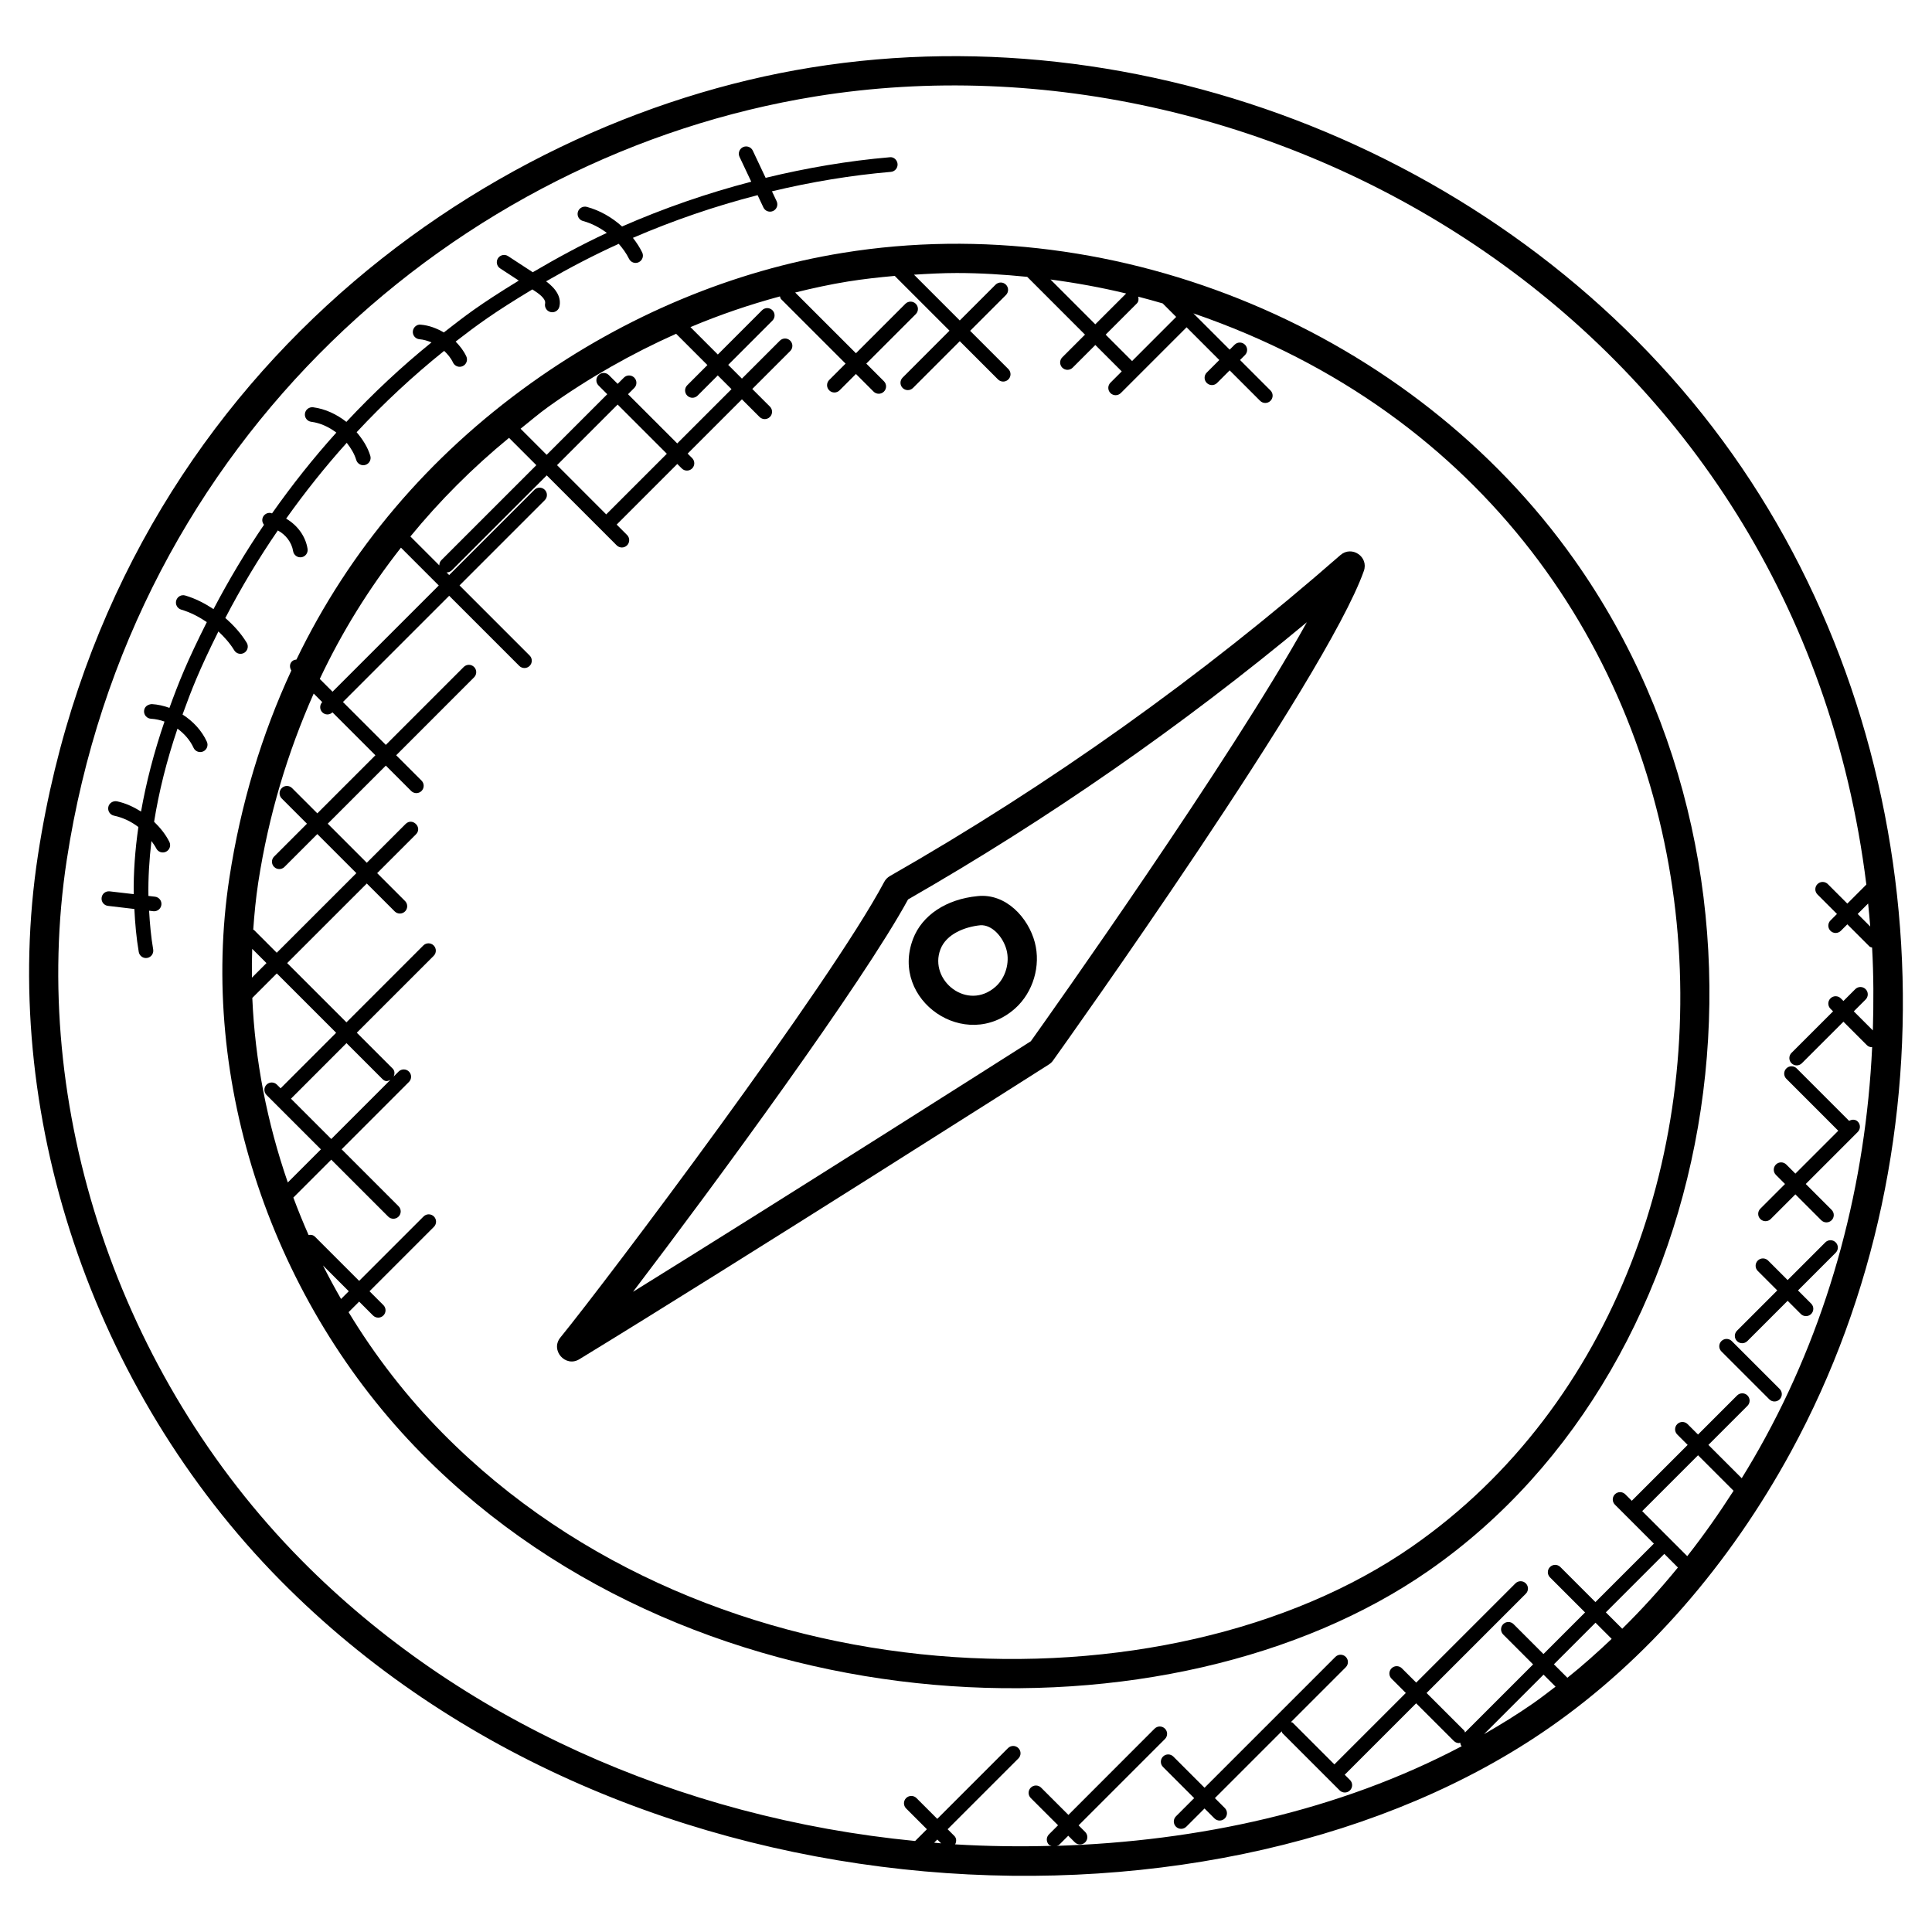 <svg id="Layer_1" enable-background="new 0 0 66 66" height="512" viewBox="0 0 66 66" width="512" xmlns="http://www.w3.org/2000/svg"><g><path d="m28.798 8.637c-3.743.604-7.426 2.142-10.65 4.446-3.514 2.512-6.217 5.713-8.022 9.449-.055.005-.111.021-.154.064-.085.085-.082.212-.019.309-1.015 2.192-1.73 4.562-2.117 7.084-1.065 6.952 1.455 14.492 6.578 19.679 9.506 9.626 25.644 10.076 34.399 3.984 10.231-7.115 12.882-23.361 4.962-34.539-5.518-7.79-15.557-12.003-24.977-10.476zm9.875 3.697-.902-.902 1.063-1.063c.065-.065.07-.152.049-.234.28.073.559.148.836.23l.461.461zm-1.256-1.255-1.531-1.531c.869.115 1.732.272 2.585.478zm-18.687 2.819c1.379-.986 2.848-1.817 4.367-2.496l1.069 1.069-.689.69c-.098.098-.098.256 0 .354s.256.098.354 0l.689-.69.469.469-1.854 1.854-1.681-1.681.213-.213c.098-.098.098-.256 0-.354s-.256-.098-.354 0l-.213.213-.3-.299c-.098-.098-.256-.098-.354 0s-.098.256 0 .354l.299.299-2.07 2.07-.891-.891c.316-.25.615-.512.946-.748zm.299 1.992 2.07-2.07 1.681 1.681-2.071 2.071zm-1.64-.932.933.933-3.243 3.243c-.05.05-.073.116-.071.181l-.988-.988c.997-1.218 2.121-2.344 3.369-3.369zm-6.465 8.236c.754-1.602 1.685-3.098 2.773-4.485l1.292 1.292-3.629 3.629zm-.208.499.292.292c-.093.098-.094.252.002.348.093.093.244.102.348.002l1.466 1.466-1.984 1.984-.862-.862c-.098-.098-.256-.098-.354 0s-.098.256 0 .354l.862.862-1.122 1.122c-.098.098-.098.256 0 .354s.256.098.354 0l1.122-1.122 1.334 1.335-2.72 2.719-.776-.776c-.008-.008-.019-.005-.027-.011.038-.542.09-1.083.172-1.62.353-2.29 1.003-4.438 1.893-6.447zm-1.13 13.486-.126-.126c-.098-.098-.256-.098-.354 0s-.098.256 0 .354l1.857 1.857-1.131 1.131c-.707-2.045-1.122-4.174-1.213-6.304l.837-.837 2.027 2.027zm2.251-1.544 1.224 1.224c.108.108.182.074.273.034l-2.017 2.017-1.377-1.377zm-3.231-2.237c-.003-.328-.002-.656.01-.984l.487.487zm2.427 9.831.882.882-.264.264c-.217-.376-.423-.758-.618-1.146zm37.209 9.602c-8.318 5.784-23.906 5.459-33.116-3.867-1.236-1.251-2.313-2.646-3.218-4.138l.361-.361.474.474c.098.098.256.098.354 0s.098-.256 0-.354l-.474-.474 2.2-2.2c.098-.098.098-.256 0-.354s-.256-.098-.354 0l-2.2 2.2-1.511-1.511c-.06-.06-.139-.07-.217-.057-.186-.421-.359-.847-.52-1.278l1.295-1.295 1.945 1.945c.098.098.256.098.354 0s.098-.256 0-.354l-1.945-1.945 2.3-2.301c.098-.098.098-.256 0-.354s-.256-.098-.354 0l-.169.169c.041-.092.042-.197-.034-.273l-1.224-1.224 2.626-2.626c.098-.098.098-.256 0-.354s-.256-.098-.354 0l-2.626 2.626-2.025-2.024 2.72-2.719.953.953c.098.098.256.098.354 0s.098-.256 0-.354l-.953-.953 1.326-1.326c.232-.232-.119-.588-.354-.354l-1.326 1.326-1.334-1.335 1.984-1.984.866.866c.098.098.256.098.354 0s.098-.256 0-.354l-.866-.866 2.661-2.662c.098-.098.098-.256 0-.354s-.256-.098-.354 0l-2.661 2.662-1.465-1.465 3.629-3.629 2.395 2.395c.098.098.256.098.354 0s.098-.256 0-.354l-2.395-2.395 2.912-2.912c.098-.098.098-.256 0-.354s-.256-.098-.354 0l-2.912 2.912-.091-.091c.002 0 .003.002.004.002.064 0 .128-.024.177-.073l3.243-3.243 2.39 2.39c.098.098.256.098.354 0s.098-.256 0-.354l-.355-.355 2.071-2.071.153.153c.098.098.256.098.354 0s.098-.256 0-.354l-.153-.153 1.854-1.854.602.602c.098.098.256.098.354 0s.098-.256 0-.354l-.602-.602 1.296-1.296c.098-.098.098-.256 0-.354s-.256-.098-.354 0l-1.296 1.296-.469-.469 1.511-1.512c.098-.098.098-.256 0-.354s-.256-.098-.354 0l-1.511 1.512-.936-.936c1.001-.422 2.024-.77 3.058-1.049.012.031.013.066.038.092l2.204 2.204-.559.559c-.098.098-.098.256 0 .354s.256.098.354 0l.559-.559.602.602c.098.098.256.098.354 0s.098-.256 0-.354l-.602-.602 1.69-1.69c.098-.098.098-.256 0-.354s-.256-.098-.354 0l-1.69 1.69-2.076-2.075c.596-.147 1.195-.278 1.796-.375.536-.086 1.073-.145 1.612-.193.004.004.002.01.006.014l1.858 1.858-1.601 1.603c-.098.098-.098.256 0 .354s.256.098.354 0l1.598-1.598 1.306 1.306c.098.098.256.098.354 0s.098-.256 0-.354l-1.306-1.306 1.223-1.223c.098-.098.098-.256 0-.354s-.256-.098-.354 0l-1.223 1.223-1.564-1.564c.486-.03.972-.057 1.458-.057.806 0 1.609.051 2.41.131l1.973 1.974-.775.775c-.098.098-.098.256 0 .354s.256.098.354 0l.775-.775.902.902-.386.386c-.098.098-.098.256 0 .354s.256.098.354 0l2.247-2.247 1.118 1.118-.429.429c-.098.098-.098.256 0 .354s.256.098.354 0l.429-.429 1.04 1.04c.098.098.256.098.354 0s.098-.256 0-.354l-1.04-1.04.169-.169c.098-.098.098-.256 0-.354s-.256-.098-.354 0l-.169.169-1.24-1.24c19.986 6.861 21.308 32.5 7.475 42.126z"/><path d="m27.707 2.307c-11.37 1.835-23.955 10.891-26.41 26.903-1.342 8.754 1.833 18.25 8.285 24.783 11.948 12.097 32.282 12.725 43.35 5.025 3.286-2.285 6.142-5.551 8.26-9.444 5.747-10.564 4.937-24.255-2.015-34.067-6.95-9.813-19.598-15.119-31.47-13.2zm4.205 60.642.108-.108.13.13c-.079-.006-.158-.016-.238-.022zm20.449-4.751c-.531.369-1.089.713-1.664 1.043l2.033-2.033.41.41c-.258.197-.515.397-.779.58zm1.183-.883-.46-.46 1.421-1.421.552.552c-.492.466-.993.915-1.513 1.329zm1.874-1.675-.56-.56 1.997-1.997.465.465c-.605.74-1.239 1.439-1.902 2.092zm2.221-2.479-.602-.602c-.002-.002-.001-.006-.004-.009s-.006-.001-.009-.004l-.924-.924 1.908-1.908 1.213 1.213c-.498.776-1.024 1.525-1.582 2.234zm2.675-4.065c-.26.478-.531.945-.814 1.402l-1.139-1.138 1.335-1.335c.098-.098.098-.256 0-.354s-.256-.098-.354 0l-1.335 1.335-.356-.356c-.098-.098-.256-.098-.354 0s-.098.256 0 .354l.356.356-1.909 1.909-.222-.222c-.098-.098-.256-.098-.354 0s-.098.256 0 .354l1.331 1.331-1.997 1.997-1.198-1.198c-.098-.098-.256-.098-.354 0s-.098.256 0 .354l1.198 1.198-1.421 1.421-1.021-1.021c-.098-.098-.256-.098-.354 0s-.098.256 0 .354l1.021 1.021-2.326 2.326c-.011-.021-.009-.046-.026-.064l-1.287-1.286 3.39-3.39c.098-.098.098-.256 0-.354s-.256-.098-.354 0l-3.39 3.39-.489-.488c-.098-.098-.256-.098-.354 0s-.098.256 0 .354l.488.488-2.44 2.44-1.42-1.42c-.018-.018-.043-.015-.064-.026l1.873-1.873c.098-.098.098-.256 0-.354s-.256-.098-.354 0l-4.471 4.471-1.065-1.065c-.098-.098-.256-.098-.354 0s-.098.256 0 .354l1.065 1.065-.622.622c-.098.098-.098.256 0 .354s.256.098.354 0l.622-.622.339.339c.098.098.256.098.354 0s.098-.256 0-.354l-.339-.339 2.282-2.282c.011.021.009.046.026.064l1.953 1.953c.098.098.256.098.354 0s.098-.256 0-.354l-.18-.18 2.44-2.44 1.287 1.286c.049.049.113.073.177.073.014 0 .025-.014.039-.016.011.043.017.087.05.121.001.001.003.001.004.002-4.189 2.21-9.006 3.252-13.838 3.404.029-.012.062-.012.085-.035l.311-.311.225.225c.049.049.113.073.177.073s.128-.024.177-.073c.098-.098.098-.256 0-.354l-.225-.225 2.95-2.95c.098-.098.098-.256 0-.354s-.256-.098-.354 0l-2.944 2.947-.932-.931c-.098-.098-.256-.098-.354 0s-.098.256 0 .354l.932.931-.311.311c-.098.098-.098.256 0 .354.025.025.06.025.091.038-1.104.03-2.204.015-3.296-.051.05-.094.053-.209-.027-.288l-.229-.229 2.417-2.417c.098-.098.098-.256 0-.354s-.256-.098-.354 0l-2.417 2.417-.71-.71c-.098-.098-.256-.098-.354 0s-.098.256 0 .354l.71.71-.402.402c-8.08-.788-15.602-4.162-20.971-9.599-6.235-6.312-9.304-15.48-8.009-23.928 2.208-14.382 13.372-24.098 25.583-26.071 15.55-2.511 33.506 7.729 35.892 26.925l-.65.65-.666-.666c-.098-.098-.256-.098-.354 0s-.098.256 0 .354l.666.666-.222.222c-.098.098-.098.256 0 .354s.256.098.354 0l.222-.222.757.757c.025.025.059.025.089.037.054.942.053 1.886.026 2.83l-.651-.651.404-.404c.098-.098.098-.256 0-.354s-.256-.098-.354 0l-.404.404-.089-.089c-.098-.098-.256-.098-.354 0s-.098.256 0 .354l.089.089-1.42 1.419c-.098.098-.098.256 0 .354s.256.098.354 0l1.42-1.419.799.799c.046.046.105.074.182.071-.218 4.635-1.411 9.222-3.642 13.323zm3.576-17.445-.429-.429.357-.357c.027.262.051.524.072.786z"/><path d="m45.791 18.962c-4.742 4.149-9.92 7.84-15.392 10.966-.082.048-.149.116-.193.2-1.852 3.488-9.453 13.587-11.062 15.563-.355.434.175 1.035.648.742 5.32-3.247 15.935-10.004 16.042-10.071.054-.034.101-.079.138-.131.38-.532 9.324-13.061 10.619-16.726.172-.482-.41-.881-.8-.543zm-10.576 16.608c-.864.55-8.306 5.282-13.59 8.56 2.83-3.718 7.826-10.525 9.396-13.404 4.796-2.751 9.369-5.93 13.623-9.47-2.601 4.697-8.772 13.392-9.429 14.314z"/><path d="m34.683 34.445c.61-.548.879-1.452.668-2.251-.221-.84-.986-1.688-1.959-1.581-1.069.105-1.892.652-2.201 1.461v.001c-.798 2.093 1.795 3.889 3.492 2.37zm-2.557-2.013c.201-.527.837-.771 1.365-.824.401-.025.778.403.894.843.116.438-.036.952-.369 1.251-.966.862-2.294-.213-1.89-1.27z"/><path d="m6.236 24.409c.304-.839.56-1.501 1.225-2.838.206.193.395.404.541.645.071.118.225.155.343.084.118-.072.155-.226.083-.344-.195-.32-.449-.598-.731-.844.536-1.031 1.134-2.03 1.794-2.991.268.142.475.407.522.707.021.131.144.229.286.208.136-.021.229-.149.208-.286-.069-.44-.355-.813-.732-1.033.642-.902 1.33-1.768 2.07-2.59.14.178.26.371.325.587.042.138.188.208.312.168.132-.039.208-.179.168-.311-.09-.301-.263-.566-.467-.806.932-1 1.931-1.93 2.99-2.779.123.117.232.248.303.4.058.123.205.18.332.121.125-.058.18-.206.122-.332-.089-.192-.219-.356-.365-.506.743-.573 1.284-.977 2.621-1.782l.082.054c.252.163.378.313.354.42-.035.154.081.306.244.306.114 0 .217-.078.244-.194.069-.304-.092-.593-.455-.863.806-.464 1.632-.896 2.482-1.281.137.157.26.326.352.513.062.125.212.175.334.114.124-.062.175-.211.114-.335-.087-.177-.195-.341-.316-.496 1.381-.595 2.806-1.084 4.26-1.458l.198.42c.057.122.202.179.333.12.125-.06.178-.208.119-.333l-.16-.339c1.341-.32 2.7-.547 4.063-.664.138-.012.239-.133.228-.271-.012-.138-.136-.25-.271-.228-1.422.122-2.839.365-4.236.703l-.439-.93c-.059-.125-.208-.177-.333-.12-.125.06-.179.208-.12.333l.401.849c-1.507.393-2.985.904-4.413 1.53-.346-.31-.755-.549-1.205-.67-.131-.034-.27.043-.306.177-.036.133.043.271.177.306.295.079.568.225.814.406-.869.404-1.708.861-2.531 1.344l-.842-.55c-.116-.077-.271-.042-.346.072-.075.115-.043.271.073.346l.637.417c-1.39.853-1.83 1.203-2.56 1.772-.242-.142-.508-.243-.79-.266-.13-.019-.258.092-.269.229-.011.138.091.258.229.269.141.011.277.053.408.108-1.028.833-1.999 1.741-2.907 2.715-.331-.26-.721-.445-1.136-.499-.135-.016-.262.079-.28.217-.018.137.08.262.216.279.313.04.604.179.857.369-.788.874-1.519 1.797-2.197 2.76-.018-.003-.034-.014-.053-.016-.135-.017-.262.08-.279.217-.009.071.015.137.058.188-.632.928-1.206 1.891-1.725 2.881-.3-.197-.62-.363-.964-.464-.135-.041-.271.037-.31.17s.037.271.169.311c.313.092.605.244.876.427-.687 1.368-.958 2.055-1.277 2.93-.194-.071-.397-.117-.603-.129-.151.011-.256.099-.264.236s.098.256.235.264c.158.009.314.044.463.097-.362 1.057-.626 2.082-.801 3.073-.254-.158-.526-.286-.822-.349-.135-.024-.268.059-.296.193-.028.136.058.268.193.297.301.063.587.2.834.388-.114.788-.168 1.553-.16 2.293l-.819-.095c-.143-.015-.262.082-.277.219-.017.138.082.262.219.277l.9.106c.025.5.068.992.15 1.468.021.122.127.208.246.208.154 0 .273-.139.247-.292-.074-.43-.114-.875-.14-1.325l.142.017c.01.001.02.002.03.002.125 0 .233-.094.248-.221.017-.138-.082-.262-.219-.277l-.224-.026c-.01-.607.028-1.234.103-1.876.058.083.12.163.165.253.06.121.208.175.335.112.124-.062.174-.211.113-.335-.13-.261-.315-.486-.522-.687.164-1.022.427-2.082.799-3.181.233.171.429.392.549.654.059.129.21.179.331.123.125-.058.181-.206.123-.332-.175-.383-.474-.7-.83-.928z"/><path d="m59.16 45.813c-.098-.098-.256-.098-.354 0s-.098.256 0 .354l1.636 1.636c.098.098.256.098.354 0s.098-.256 0-.354z"/><path d="m62.356 42.441-1.288 1.288-.666-.666c-.098-.098-.256-.098-.354 0s-.098.256 0 .354l.666.666-1.376 1.376c-.098.098-.098.256 0 .354s.256.098.354 0l1.376-1.376.45.45c.098.098.256.098.354 0s.098-.256 0-.354l-.45-.45 1.288-1.288c.098-.098.098-.256 0-.354s-.256-.098-.354 0z"/><path d="m63.169 38.291-1.791-1.792c-.098-.098-.256-.098-.354 0s-.098.256 0 .354l1.774 1.775-1.465 1.465-.311-.311c-.098-.098-.256-.098-.354 0s-.098.256 0 .354l.311.311-.843.843c-.098.098-.098.256 0 .354s.256.098.354 0l.843-.843.884.884c.098.098.256.098.354 0s.098-.256 0-.354l-.884-.884 1.777-1.778c.098-.098.098-.256 0-.354-.081-.082-.2-.079-.295-.024z"/></g></svg>